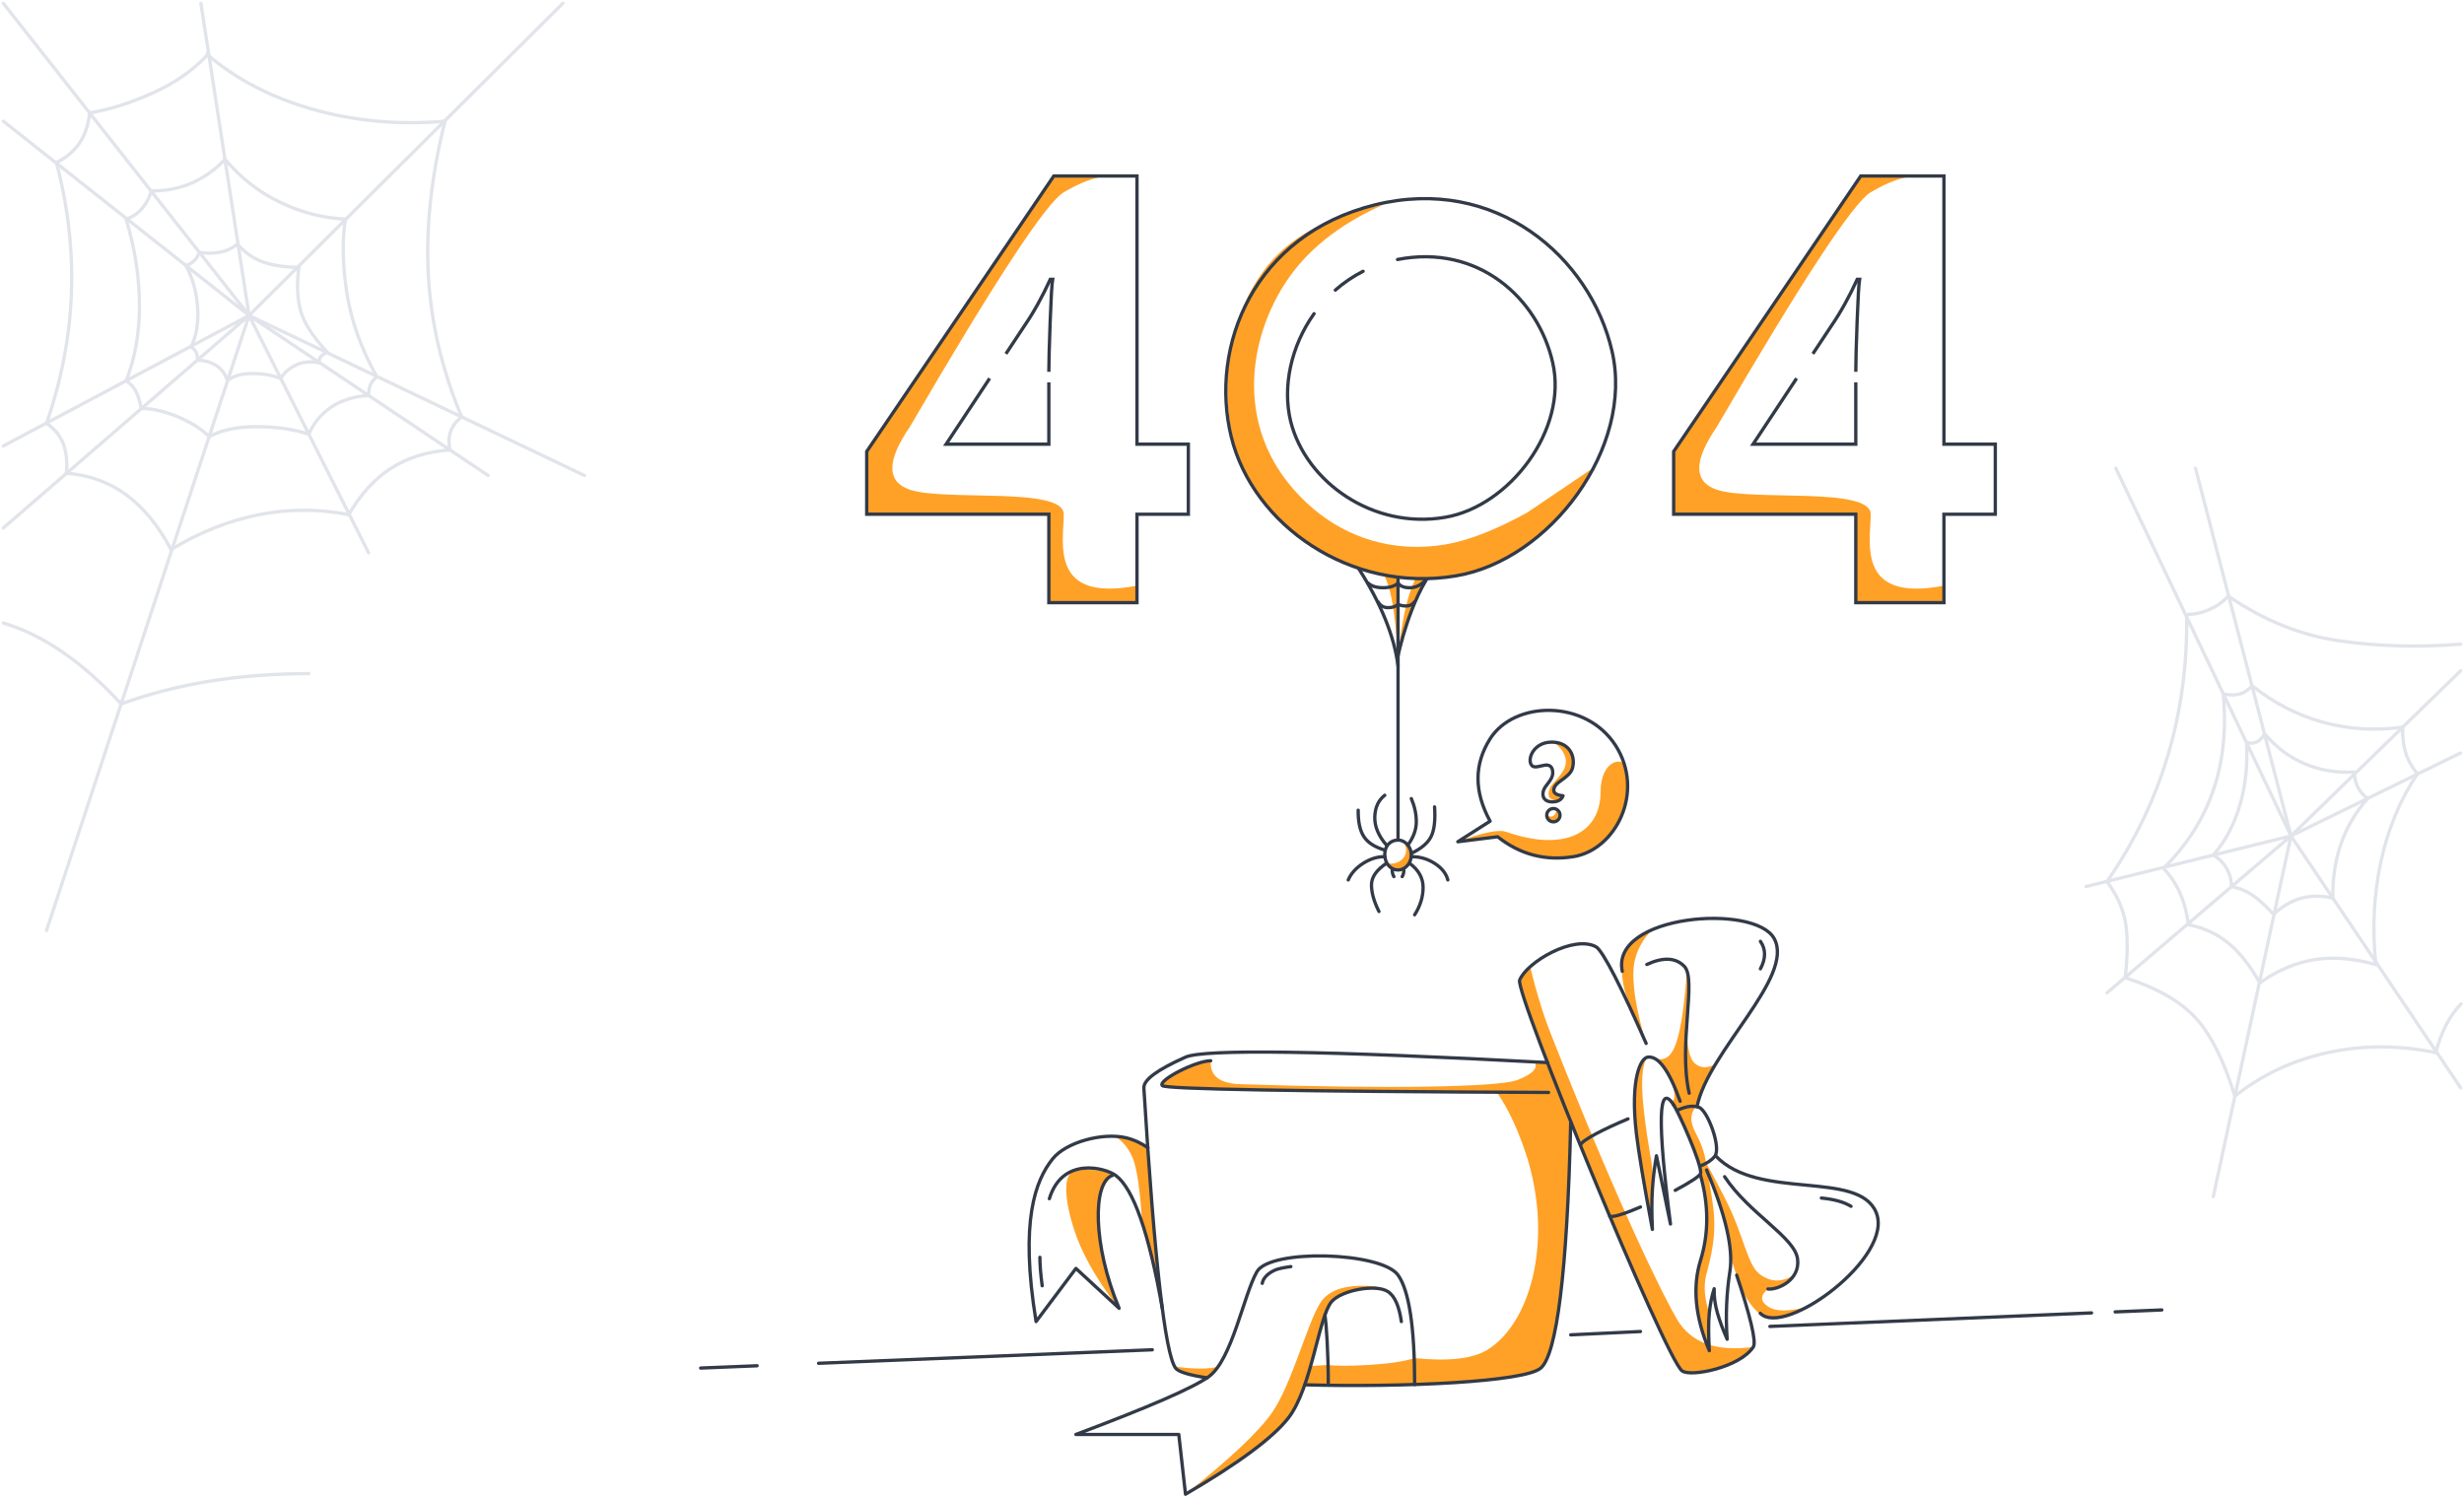 <svg xmlns="http://www.w3.org/2000/svg" width="742" height="451" viewBox="0 0 742 451">
    <g fill="none" fill-rule="evenodd">
        <g>
            <g>
                <g>
                    <g fill="#FFA126">
                        <path d="M129.94 158.229L148.44 158l3.559 9c-.62 21.358-1.286 35.525-2 42.5-2.276 22.233-5.187 29.892-7 31.5-2.667 2.365-15.333 4.032-38 5v-8c10.189 1.043 17.49.21 21.906-2.5 13.299-8.16 20.43-34.34 10.932-61.004-2.373-6.664-5.006-12.086-7.898-16.267z" transform="translate(-289 -329) translate(290 330) translate(320 170)"/>
                        <path d="M79 240.05v6.2l26-.25v-8c-3.167 1.012-7.736 1.695-13.708 2.05-5.972.356-10.07.356-12.292 0zM68 254.5c5.5-8.534 9-30.5 12-33.5 2-2 6.667-3.5 14-4.5-9-1-14.833.667-17.5 5-4 6.5-8.541 24.466-14.5 33-3.973 5.69-12.64 13.856-26 24.5 17.667-10.644 28.333-18.81 32-24.5zM24.668 174.657L28 217.5 23 198c-.667-10.667-1.667-17.5-3-20.5s-3.167-5.105-5.5-6.315c2.305.412 4.139.85 5.5 1.315 1.361.465 2.917 1.184 4.668 2.157zM16 223c-3-7-5-14.667-6-23s.5-14.167 4.5-17.5c-4-1.173-7.833-1.507-11.5-1-5.5.76-2.272 14.974 1.808 23.812C7.528 211.204 11.258 217.1 16 223zM96.5 89c2.452 1.932 4.285 2.265 5.5 1 .96-1 2.19-2.377 2-4-.086-.734-.836-1.9-2.25-3.5.993 2 .91 3.667-.25 5-1.16 1.333-2.827 1.833-5 1.5z" transform="translate(-289 -329) translate(290 330) translate(320 170)"/>
                        <path d="M174.822 89.853l-10.787-5.467c-2.578-8.17-7.755-14.074-15.53-17.711-10.024-4.69-24.312 1.645-28.185 14.087-.794 2.551 5.154 5.357 10.466-2.519 6.43-9.534 18.404-9.902 30.338 5.989 1.413 1.881 5.98 3.755 13.698 5.62z" transform="translate(-289 -329) translate(290 330) translate(320 170) rotate(146 147.535 77.49)"/>
                        <path d="M111 0c-2.5 3.152-4.5 6.568-6 10.25-1.5 3.682-3.167 9.265-5 16.75.667-6.583 1.5-11.875 2.5-15.875S105 3.417 107 0h4zM100 0v26.5c-.514-7.717-1.18-13.55-2-17.5-.82-3.95-1.986-6.95-3.5-9h5.5zM146.262 52.5c2.45.235 4.03.735 4.738 1.5 1.402 1.515 1.89 5.056 1.524 6.346-.914 3.23-6.04 4.154-5.583 6.923.206 1.249 2.74 1.385 2.74 1.385S150.259 70 147.5 70c-.647 0-1.67-.34-2-1-.5-1 .175-2.806.762-3.5 2.961-3.5 5.738-6 3.419-10-.888-1.532-2.028-2.532-3.42-3zM146.78 76.5c1.104 0 2-2 1.22-3.5-.27-.52-.296 1.148-1.22 1.715-1.28.785-2-.72-2-.215 0 1.105.895 2 2 2zM139.77 120.108c-1.982 1.895-2.973 3.457-2.973 4.687 0 .91 9.774 29.454 21.613 58.134 12.169 29.48 26.429 59.107 27.662 59.107 1.09 0 7.24.405 13.19-1.661 3.622-1.258 6.197-3.168 7.725-5.728-11.096 1.512-18.732-1.228-22.907-8.22-3.83-6.415-16.919-32.413-38.096-86.138-2.276-5.772-4.347-12.5-6.213-20.18zM186.975 121.324c.56 5.353.56 11.021 0 17.006-.56 5.984-.055 13.895 1.514 23.733l-2.417.8c-2.65-6.788-4.403-10.518-5.262-11.19-.86-.671-1.857-1.964-2.993-3.878 2.847.847 4.935-1.054 6.263-5.702 1.328-4.649 2.293-11.572 2.895-20.77zM176.408 109.094c-3.698 1.97-6.045 3.592-7.043 4.863-1.558 1.983-1.943 4.748-1.943 6.816 0 6.086 1.957 9.698 3.429 13.32.98 2.414 2.106 4.902 3.374 7.463-2.25-7.793-3.374-14.184-3.374-19.173 0-4.99 1.852-9.42 5.557-13.289z" transform="translate(-289 -329) translate(290 330) translate(320 170)"/>
                        <path d="M186.975 138.33c0 5.89.8 9.528 2.398 10.914 1.598 1.387 3.544 1.526 5.837.42l-5.205 12.36h-2.15c-1.083-5.667-1.677-9.927-1.783-12.78-.106-2.852.195-6.49.903-10.914zM189.643 162.399c-1.738-.161-2.929-.161-3.571 0-.643.161-1.307.597-1.992 1.307 1.575 3.364 2.745 6.002 3.51 7.915.765 1.914 1.779 4.736 3.04 8.467l2.089-.922c-.313-2.7-1.339-5.674-3.076-8.922-1.738-3.25-1.738-5.864 0-7.845z" transform="translate(-289 -329) translate(290 330) translate(320 170)"/>
                        <path d="M182.426 154.898c.731 2.497.989 4.124.773 4.881-.216.757-.688.964-1.416.62l2.297 3.707 2.347-1.244-4.001-7.964zM175.179 147.371c-1.916 2.117-3.05 4.508-3.4 7.172-.47 3.548-.076 10.646.136 15.097.452 9.464 1.95 18.793 4.493 27.985.219-4.74.328-9.099.328-13.075 0-5.965-1.231-8.07-2.704-21.053-.982-8.656-.6-14.03 1.147-16.126zM192.719 179.639l-1.596.45v2.499c1.596 7 2.127 12.746 1.596 17.24-.798 6.743-4.17 14.46-2.714 22.816.971 5.57 2.238 9.946 3.8 13.125v-11.012c-1.449-4.282-1.81-8.113-1.086-11.495.553-2.585 3.17-9.922 2.383-18.942-.26-2.984-1.055-7.878-2.383-14.681z" transform="translate(-289 -329) translate(290 330) translate(320 170)"/>
                        <path d="M223.5 222.458c-5.061 2.595-8.902 3.769-11.523 3.524-2.62-.246-5.3-2.812-8.037-7.7-1.94-4.73-3.134-8.256-3.58-10.578-.67-3.484-.67-4.607-1.805-10.759-.617-3.348-2.763-8.967-6.438-16.857l.602-.922c2.596 4.6 4.813 8.787 6.65 12.558 4.861 9.982 5.9 18.268 9.52 20.983 3.259 2.445 6.623 2.564 10.091.356-1.243 1.486-2.35 2.493-3.321 3.021-.971.529-2.392.897-4.263 1.105-2.35 1.912-2.35 3.669 0 5.27 2.35 1.6 6.385 1.6 12.104 0zM79 240.051L79 246.25 71.984 246.25 73.758 240.375zM46.147 240.53l-3.289 3.418c-2.555-.494-4.447-.92-5.676-1.276-1.229-.357-2.73-1.07-4.506-2.142 2.888.418 5.494.627 7.817.627 2.324 0 4.209-.21 5.654-.627zM140.888 148.456L145 149l3.77 9.229c-79.18-.871-119.103-1.635-119.77-2.292-1-.984 3.099-3.373 5.584-4.647 1.658-.85 4.66-1.794 9.008-2.834-.3 4.496 2.648 6.847 8.845 7.052 45.24 1.494 77.934.89 83.53-1.265 4.824-1.858 6.465-3.787 4.92-5.787z" transform="translate(-289 -329) translate(290 330) translate(320 170)"/>
                    </g>
                    <g stroke-linecap="round">
                        <path stroke="#323A48" d="M650 393.5l-14.04.59m-7.124.3l-96.859 4.073M493 400l-21 1m-126 4.5l-100.493 4.064m-18.52.749L210 411" transform="translate(-289 -329) translate(290 330)"/>
                        <g stroke="#E1E4EA">
                            <path stroke-linejoin="round" d="M0 0L74 94M13 279.249L74 94M74 94L0 35.5M74 94L0 158M74 94L0 133.299M74 94L59.5 0M74 94L168.5 0M74 94L110 165.5M74 94L146 142.202M74 94L175 142.202" transform="translate(-289 -329) translate(290 330)"/>
                            <path d="M56.5 103.5c1.667-3.333 2.333-7.333 2-12-.333-4.667-1.5-8.833-3.5-12.5 1-.333 1.833-.833 2.5-1.5S58.667 76 59 75c2 .333 4 .333 6 0s3.833-1.167 5.5-2.5c2.333 2.667 5 4.5 8 5.5S85 79.5 89 79.5c-.667 5-.5 9.333.5 13s3.667 7.833 8 12.5c-1.052.635-1.719 1.135-2 1.5-.281.365-.448.948-.5 1.749-2.667-.5-5-.249-7 .751s-3.5 2.333-4.5 4c-2.333-1-5.167-1.5-8.5-1.5s-5.833.716-7.5 2.15c-.667-2.1-1.833-3.65-3.5-4.65-1.667-1-3.5-1.5-5.5-1.5 0-1-.167-1.833-.5-2.5-.333-.667-.833-1.167-1.5-1.5z" transform="translate(-289 -329) translate(290 330)"/>
                            <path d="M66.75 47c4.833 5.667 10.417 10 16.75 13s12.833 4.667 19.5 5c-1 6.667-.833 14.167.5 22.5s4.333 16.667 9 25c-1 .766-1.667 1.6-2 2.5-.333.9-.5 1.934-.5 3.101-4.333.266-8.031 1.399-11.094 3.399-3.062 2-5.364 4.75-6.906 8.25-4.667-1.5-9.917-2.25-15.75-2.25s-10.583 1-14.25 3c-2.333-2.333-5.5-4.333-9.5-6-4-1.667-7.667-2.5-11-2.5-.333-2-.833-3.667-1.5-5-.667-1.333-1.667-2.45-3-3.35 2.667-6.767 4-14.317 4-22.65 0-8.333-1.333-17-4-26 2-.667 3.667-1.833 5-3.5 1.333-1.667 2.167-3.333 2.5-5 4.667 0 8.833-.833 12.5-2.5s6.917-4 9.75-7z" transform="translate(-289 -329) translate(290 330)"/>
                            <path d="M61.5 15.5c8.771 7.486 19.438 12.986 32 16.5 12.562 3.514 25.729 4.68 39.5 3.5-4.142 16.613-5.808 32.113-5 46.5.808 14.387 4.142 28.553 10 42.5-1.663 1.405-2.773 2.905-3.332 4.5-.558 1.595-.614 3.428-.168 5.5-6.86.502-12.763 2.336-17.713 5.5-4.949 3.164-9.211 7.83-12.787 14-8.933-1.78-17.933-1.78-27 0s-17.9 5.28-26.5 10.5c-3.823-7.22-8.323-12.72-13.5-16.5-5.177-3.78-11.177-5.947-18-6.5.298-3.589-.035-6.589-1-9-.965-2.411-2.631-4.411-5-6 4.5-12.941 7-25.941 7.5-39 .5-13.059-1-26.226-4.5-39.5 3.05-1.574 5.383-3.574 7-6s2.617-5.426 3-9c6-1 12.333-3 19-6s12.167-6.833 16.5-11.5zM0 186.624c12 3.584 23.833 11.71 35.5 24.376 16.667-6.087 35.5-9.13 56.5-9.13" transform="translate(-289 -329) translate(290 330)"/>
                        </g>
                        <g stroke="#E1E4EA" stroke-linejoin="round">
                            <path d="M0 126.899L61.75 111.649M61.75 111.649L9.003.899M61.75 111.649L112.857 61.899M61.75 111.649L112.857 86.649M61.75 111.649L6.357 158.899M61.75 111.649L33.001.899M61.75 111.649L112.857 187.523M61.75 111.649L38.357 220.256M48.357 83.399c1.044.435 2.044.435 3 0s1.785-1.269 2.488-2.5c3.37 4.025 7.374 7.025 12.012 9 4.637 1.974 9.637 2.808 15 2.5-.021 1.624.312 3.124 1 4.5s1.688 2.542 3 3.5c-3.566 3.95-6.233 8.45-8 13.5-1.768 5.05-2.601 10.55-2.5 16.5-3.383-.806-6.55-.806-9.5 0-2.95.805-5.736 2.43-8.357 4.875-2.422-2.674-4.57-4.633-6.447-5.875-1.875-1.243-3.94-2.076-6.196-2.5-.054-2.033-.554-3.866-1.5-5.5s-2.28-2.967-4-4c3.6-4.108 6.267-9.108 8-15 1.733-5.892 2.4-12.226 2-19z" transform="translate(-289 -329) translate(290 330) translate(627.143 139.101)"/>
                            <path d="M41.357 68.899c1.998.384 3.665.384 5 0s2.567-1.217 3.696-2.5c6.533 5.217 13.634 8.884 21.304 11 7.67 2.116 15.67 2.616 24 1.5-.054 3.007.279 5.632 1 7.875.72 2.243 1.887 4.284 3.5 6.125-5.178 7.71-8.845 16.502-11 26.375-2.156 9.873-2.673 20.248-1.554 31.125-6.625-1.893-12.774-2.393-18.446-1.5-5.673.893-11.173 3.226-16.5 7-2.901-5.204-6.068-9.204-9.5-12-3.433-2.796-7.426-4.63-11.982-5.5-.454-3.563-1.293-6.73-2.518-9.5-1.225-2.77-2.892-5.27-5-7.5 7.006-6.934 12.006-14.768 15-23.5 2.994-8.733 3.994-18.4 3-29zM30.875 44.899c2.119 0 4.28-.5 6.482-1.5s4.035-2.333 5.5-4c10.667 7.333 21.833 11.833 33.5 13.5 11.667 1.667 23.833 2 36.5 1" transform="translate(-289 -329) translate(290 330) translate(627.143 139.101)"/>
                            <path d="M113 162.199c-3.429 3.467-5.976 8.367-7.643 14.7-11.153-2.28-21.986-2.28-32.5 0s-19.847 6.655-28 13.123C41.53 179.224 37.579 171.35 33 166.4c-4.577-4.95-11.625-8.972-21.144-12.064.777-7.204.777-12.849 0-16.936s-2.61-8.087-5.5-12c16.345-23.667 24.345-50.333 24-80" transform="translate(-289 -329) translate(290 330) translate(627.143 139.101)"/>
                        </g>
                        <g stroke="#323A48">
                            <path stroke-linejoin="round" d="M226.447 70.875c12.304.346 20.918 1.193 22.038 2.689 4.388 5.86 2.194 20.695-.547 22.615-4.916 3.443-124.365 8.41-127.347 5.716-4.38-3.956-7.256-19.934-1.578-25.01 1.804-1.613 15.094-3.128 32.528-4.257" transform="translate(-289 -329) translate(290 330) translate(308.906 261.249) rotate(70 183.416 86.77)"/>
                            <g stroke-linejoin="round">
                                <path d="M53.434 52.74c-.052-3.708.71-5.176 1.736-6.352 1.81-2.074 13.966-1.49 15.444 1.372.791 1.532.986 3.04.986 4.97" transform="translate(-289 -329) translate(290 330) translate(308.906 261.249) rotate(62 107.361 180.22) rotate(5 62.516 48.946)"/>
                                <path d="M56.614 43.829C42.59 34.273 32.217 1.403 19.14 2.699 7.064 3.893-6.795 45.254 10.35 48.658" transform="translate(-289 -329) translate(290 330) translate(308.906 261.249) rotate(62 107.361 180.22) rotate(5 29.47 25.66)"/>
                                <path d="M72.062 50.5c17.49-6.571 20.493-37.797 34.402-37.797 14.528 0 24.12 40.214 14.393 44" transform="translate(-289 -329) translate(290 330) translate(308.906 261.249) rotate(62 107.361 180.22) rotate(5 98.43 34.703)"/>
                                <path d="M50.967 44.602C36.033 41.907 20.36 29.004 15.2 31.032c-3.44 1.35-5.075 4.737-4.908 10.159" transform="translate(-289 -329) translate(290 330) translate(308.906 261.249) rotate(62 107.361 180.22) rotate(5 30.623 37.709)"/>
                                <path d="M77.843 50.36c13.058-2.39 25.01-12.305 31.354-10.552 6.344 1.754 6.28 9.384 4.875 11.754" transform="translate(-289 -329) translate(290 330) translate(308.906 261.249) rotate(62 107.361 180.22) rotate(5 96.343 45.582)"/>
                                <path d="M72.156 54.726c14.733.022 25.002 1.834 30.805 5.438 5.804 3.603 11.99 6.532 18.56 8.786-3.06.056-5.878-.075-8.456-.394-2.578-.318-4.937-.968-7.075-1.949 1.69 1.48 3.732 2.875 6.124 4.188 2.393 1.313 5.884 2.795 10.474 4.446-10.956-.027-19.652-2.762-26.087-8.204-6.436-5.442-14.275-8.77-23.517-9.982" transform="translate(-289 -329) translate(290 330) translate(308.906 261.249) rotate(62 107.361 180.22) rotate(5 97.372 64.983)"/>
                                <path d="M50.127 50.587c-9.86-.584-15.206.683-16.04 3.8-.544 2.038 3.876 7.448 19.873 12.13 5.174 1.515 14.65 3.792 28.43 6.832-4.311-1.59-8.003-3.157-11.075-4.701-3.073-1.545-6.024-3.24-8.854-5.083l20.566 4.144c-30.403-8.548-41.216-13.524-32.44-14.93" transform="translate(-289 -329) translate(290 330) translate(308.906 261.249) rotate(62 107.361 180.22) rotate(5 58.536 61.899)"/>
                                <path d="M48.686 82.565c-1.122-1.182-.896-8.938-.218-16.312m2.49-14.08c2.28-.428 20.546.875 22.278 2.504.62.582.904 4.385.906 9.11m-.475 11.599c-.407 4.857-1.06 8.82-1.9 9.464" transform="translate(-289 -329) translate(290 330) translate(308.906 261.249) rotate(62 107.361 180.22)"/>
                            </g>
                            <path stroke-linejoin="round" d="M116.094 154.717c0-17.31-1.667-28.3-5-32.966-5-7-38.5-8-42.5-1s-7.5 26.554-14.5 31.588c-4.667 3.356-18 9.16-40 17.412h30.979l2.02 18c16-9.333 26.334-17 31-23 7-9 9.115-30.513 13-35 3-3.463 13.397-5.402 17-3 2 1.334 3.334 4.334 4 9" transform="translate(-289 -329) translate(290 330) translate(308.906 261.249)"/>
                            <path d="M90.094 154.751c0-9.5-.573-17.914-1-21" transform="translate(-289 -329) translate(290 330) translate(308.906 261.249)"/>
                            <path stroke-linejoin="round" d="M163.094 75.751c-1.048 45.406-4.25 69.844-9 74-4.778 4.181-41.305 5.865-71.016 5.052m-29.449-2.104c-5.222-.783-8.69-1.765-9.535-2.948-3.18-4.45-6.359-32.553-9.538-84.306-.154-2.51 4.155-5.582 12.538-9.323 5.588-2.493 41.922-1.95 109 1.63" transform="translate(-289 -329) translate(290 330) translate(308.906 261.249)"/>
                            <path stroke-linejoin="round" d="M35.762 83.408c-1.879-1.33-4.141-2.432-6.668-3.022-7-1.635-18 1.352-22 6.352-5.124 6.405-10 18.554-5 49.013l12-16 13 12c-8-19-8-38.1-2-40" transform="translate(-289 -329) translate(290 330) translate(308.906 261.249)"/>
                            <path stroke-linejoin="round" d="M40.094 131.751c-4-22.666-8.667-36-14-40-2.914-2.185-16-6-20 7M78.82 119.194c-2.348.318-3.94.669-4.778 1.05-2.456 1.12-3.598 2.597-3.84 4" transform="translate(-289 -329) translate(290 330) translate(308.906 261.249)"/>
                        </g>
                        <g stroke="#323A48" stroke-linejoin="round">
                            <path d="M15.5 0L15.5 82M15.5 91c2.21 0 4-2.09 4-4.5s-1.79-4.5-4-4.5-4 1.607-4 4.34c0 2.731 1.79 4.66 4 4.66z" transform="translate(-289 -329) translate(290 330) translate(404.5 170)"/>
                            <path d="M18.46 83.5c1.693-2.333 2.54-4.667 2.54-7s-.5-4.667-1.5-7M19.5 86c2.997-1.432 4.98-3.117 5.95-5.056.97-1.938 1.32-4.92 1.05-8.944M19.5 87c2.518-.034 4.852.633 7 2 2.148 1.367 3.482 3.034 4 5M19 89c2.696 2 4.044 4.417 4.044 7.25s-.848 5.583-2.544 8.25" transform="translate(-289 -329) translate(290 330) translate(404.5 170)"/>
                            <path d="M8.495 83.5c2.425-2.82 3.592-5.653 3.5-8.5-.092-2.847-1.092-5.014-3-6.5" transform="translate(-289 -329) translate(290 330) translate(404.5 170) matrix(-1 0 0 1 20.495 0)"/>
                            <path d="M3.498 85c2.968-.86 5.055-2.193 6.26-4s1.785-4.474 1.74-8" transform="translate(-289 -329) translate(290 330) translate(404.5 170) matrix(-1 0 0 1 14.998 0)"/>
                            <path d="M.5 87c2.185-.034 4.352.633 6.5 2 2.148 1.367 3.648 3.034 4.5 5" transform="translate(-289 -329) translate(290 330) translate(404.5 170) matrix(-1 0 0 1 12 0)"/>
                            <path d="M7.5 89c3 2 4.5 4.167 4.5 6.5s-.75 5-2.25 8" transform="translate(-289 -329) translate(290 330) translate(404.5 170) matrix(-1 0 0 1 19.5 0)"/>
                            <path d="M17.25 91c0 .8-.167 1.467-.5 2M13.75 91c0 .8.167 1.467.5 2M15.5 26.5S19 9.4 26.5 0M15.5 29.5c-1.167-9-5.167-18.833-12-29.5" transform="translate(-289 -329) translate(290 330) translate(404.5 170)"/>
                            <path d="M6.5 4.6C7.5 5.533 9 6 11 6s3.5-.467 4.5-1.4c.653.933 1.82 1.4 3.5 1.4s3.18-.667 4.5-2M9.5 10.25c.667 1.167 1.667 1.75 3 1.75s2.333-.333 3-1c.667.333 1.5.5 2.5.5s1.833-.417 2.5-1.25" transform="translate(-289 -329) translate(290 330) translate(404.5 170)"/>
                            <path d="M85.214 69.785L74.427 64.32c-2.578-8.17-7.755-14.074-15.53-17.712-11.664-5.456-28.911 4.02-29.279 20.659-.367 16.64 17.737 28.247 30.199 22.782 8.308-3.644 12.931-10.499 13.87-20.563l11.527.3z" transform="translate(-289 -329) translate(290 330) translate(404.5 170) rotate(146 57.413 68.237)"/>
                            <path d="M61.762 52.5c5.537 0 7.224 4.445 6.262 7.846-.914 3.23-6.04 4.154-5.583 6.923.206 1.249 2.74 1.385 2.74 1.385s-.438 1.846-3.197 1.846c-2.283 0-3.196-1.385-2.74-3.23.462-1.867 2.844-3.232 2.844-5.54 0-1.845-.988-2.475-2.283-2.307-1.617.21-3.303 1.087-4.11 0-1.37-1.846.646-6.923 6.067-6.923zM62.28 76.5c1.104 0 2-.895 2-2s-.896-2-2-2c-1.105 0-2 .895-2 2s.895 2 2 2z" transform="translate(-289 -329) translate(290 330) translate(404.5 170)"/>
                        </g>
                        <path stroke="#323A48" stroke-linejoin="round" d="M312.152 377.65c0 2.234.228 5.091.684 8.573M363.592 318.456c-4.45 0-15.977 5.895-14.592 7.481.924 1.058 39.699 1.746 116.326 2.063M529.125 282.487c1.66 2.412 1.66 5.173 0 8.284M547.484 359.8c3.82.362 6.792 1.191 8.918 2.487" transform="translate(-289 -329) translate(290 330)"/>
                    </g>
                </g>
                <g>
                    <g>
                        <g fill="#FFA126">
                            <path d="M47 0C30.26 3.342 18.26 10.01 11 20.004-.294 35.552-1.956 56.439 2.3 72c8.7 31.808 40.649 41.243 57.886 40.574 11.491-.447 21.877-3.971 31.157-10.574 5.472-4.404 9.28-7.962 11.423-10.674 2.144-2.711 4.633-6.719 7.468-12.022L90.418 92.7c-9.454 5.204-17.643 8.394-24.569 9.57-15.544 2.642-29.616-1.994-40.02-10.944C2.314 71.1 5.428 42.715 17.323 24 23.68 14 33.571 6 47 0z" transform="translate(-289 -329) translate(290 330) translate(260 52) translate(107.924 6.696) translate(.5 2)"/>
                        </g>
                        <g fill-rule="nonzero" stroke="#323A48" stroke-linecap="round" stroke-linejoin="round">
                            <path d="M45.122 2C8.744 11-4.866 44.43 1.866 71.916c6.527 26.475 35.903 47.09 67.522 41.835 28.355-4.648 53.855-38.601 47.123-67.704C109.983 17.753 81.5-7 45.121 2z" transform="translate(-289 -329) translate(290 330) translate(260 52) translate(107.924 6.696)"/>
                            <path d="M51.923 18.454C76.17 13.702 94.24 30.045 98.648 49.51c4.628 20.12-13.004 43.302-32.4 46.583C44.65 99.81 24.373 85.594 19.745 67.224c-2.546-10.464.107-22.732 7.044-32.445m6.407-7.108c2.491-2.194 5.283-4.112 8.357-5.667" transform="translate(-289 -329) translate(290 330) translate(260 52) translate(107.924 6.696)"/>
                        </g>
                    </g>
                    <g>
                        <path fill="#FFA126" d="M73.23 0c-3.943.104-8.575 1.742-13.895 4.916-5.32 3.174-20.772 26.726-46.356 70.658-7.017 10.222-7.017 16.522 0 18.901 10.525 3.568 46.356-1.002 46.356 7.39 0 8.393-4.491 26.631 22.052 21.517v5.114H54.844v-26.63H0V82.968L55.986 0h17.245z" transform="translate(-289 -329) translate(290 330) translate(260 52)"/>
                        <path fill-rule="nonzero" stroke="#323A48" d="M81.387 128.496v-26.63h15.468V80.77H81.387V0h-25.05L0 82.969v18.896h54.844v26.631h26.543zM41.919 53.55l5.542-8.374c2.812-4.102 5.42-8.79 7.822-14.063h.703c-.234 1.407-.483 5.684-.747 12.832-.263 7.149-.395 12.159-.395 15.03m0 3.188v18.608H23.906L37.02 60.954" transform="translate(-289 -329) translate(290 330) translate(260 52)"/>
                    </g>
                    <g>
                        <path fill="#FFA126" d="M73.23 0c-3.943.104-8.575 1.742-13.895 4.916-5.32 3.174-20.772 26.726-46.356 70.658-7.017 10.222-7.017 16.522 0 18.901 10.525 3.568 46.356-1.002 46.356 7.39 0 8.393-4.491 26.631 22.052 21.517v5.114H54.844v-26.63H0V82.968L55.986 0h17.245z" transform="translate(-289 -329) translate(290 330) translate(260 52) translate(243)"/>
                        <path fill-rule="nonzero" stroke="#323A48" d="M81.387 128.496v-26.63h15.468V80.77H81.387V0h-25.05L0 82.969v18.896h54.844v26.631h26.543zM41.919 53.55l5.542-8.374c2.812-4.102 5.42-8.79 7.822-14.063h.703c-.234 1.407-.483 5.684-.747 12.832-.263 7.149-.395 12.159-.395 15.03m0 3.188v18.608H23.906L37.02 60.954" transform="translate(-289 -329) translate(290 330) translate(260 52) translate(243)"/>
                    </g>
                </g>
            </g>
        </g>
    </g>
</svg>
